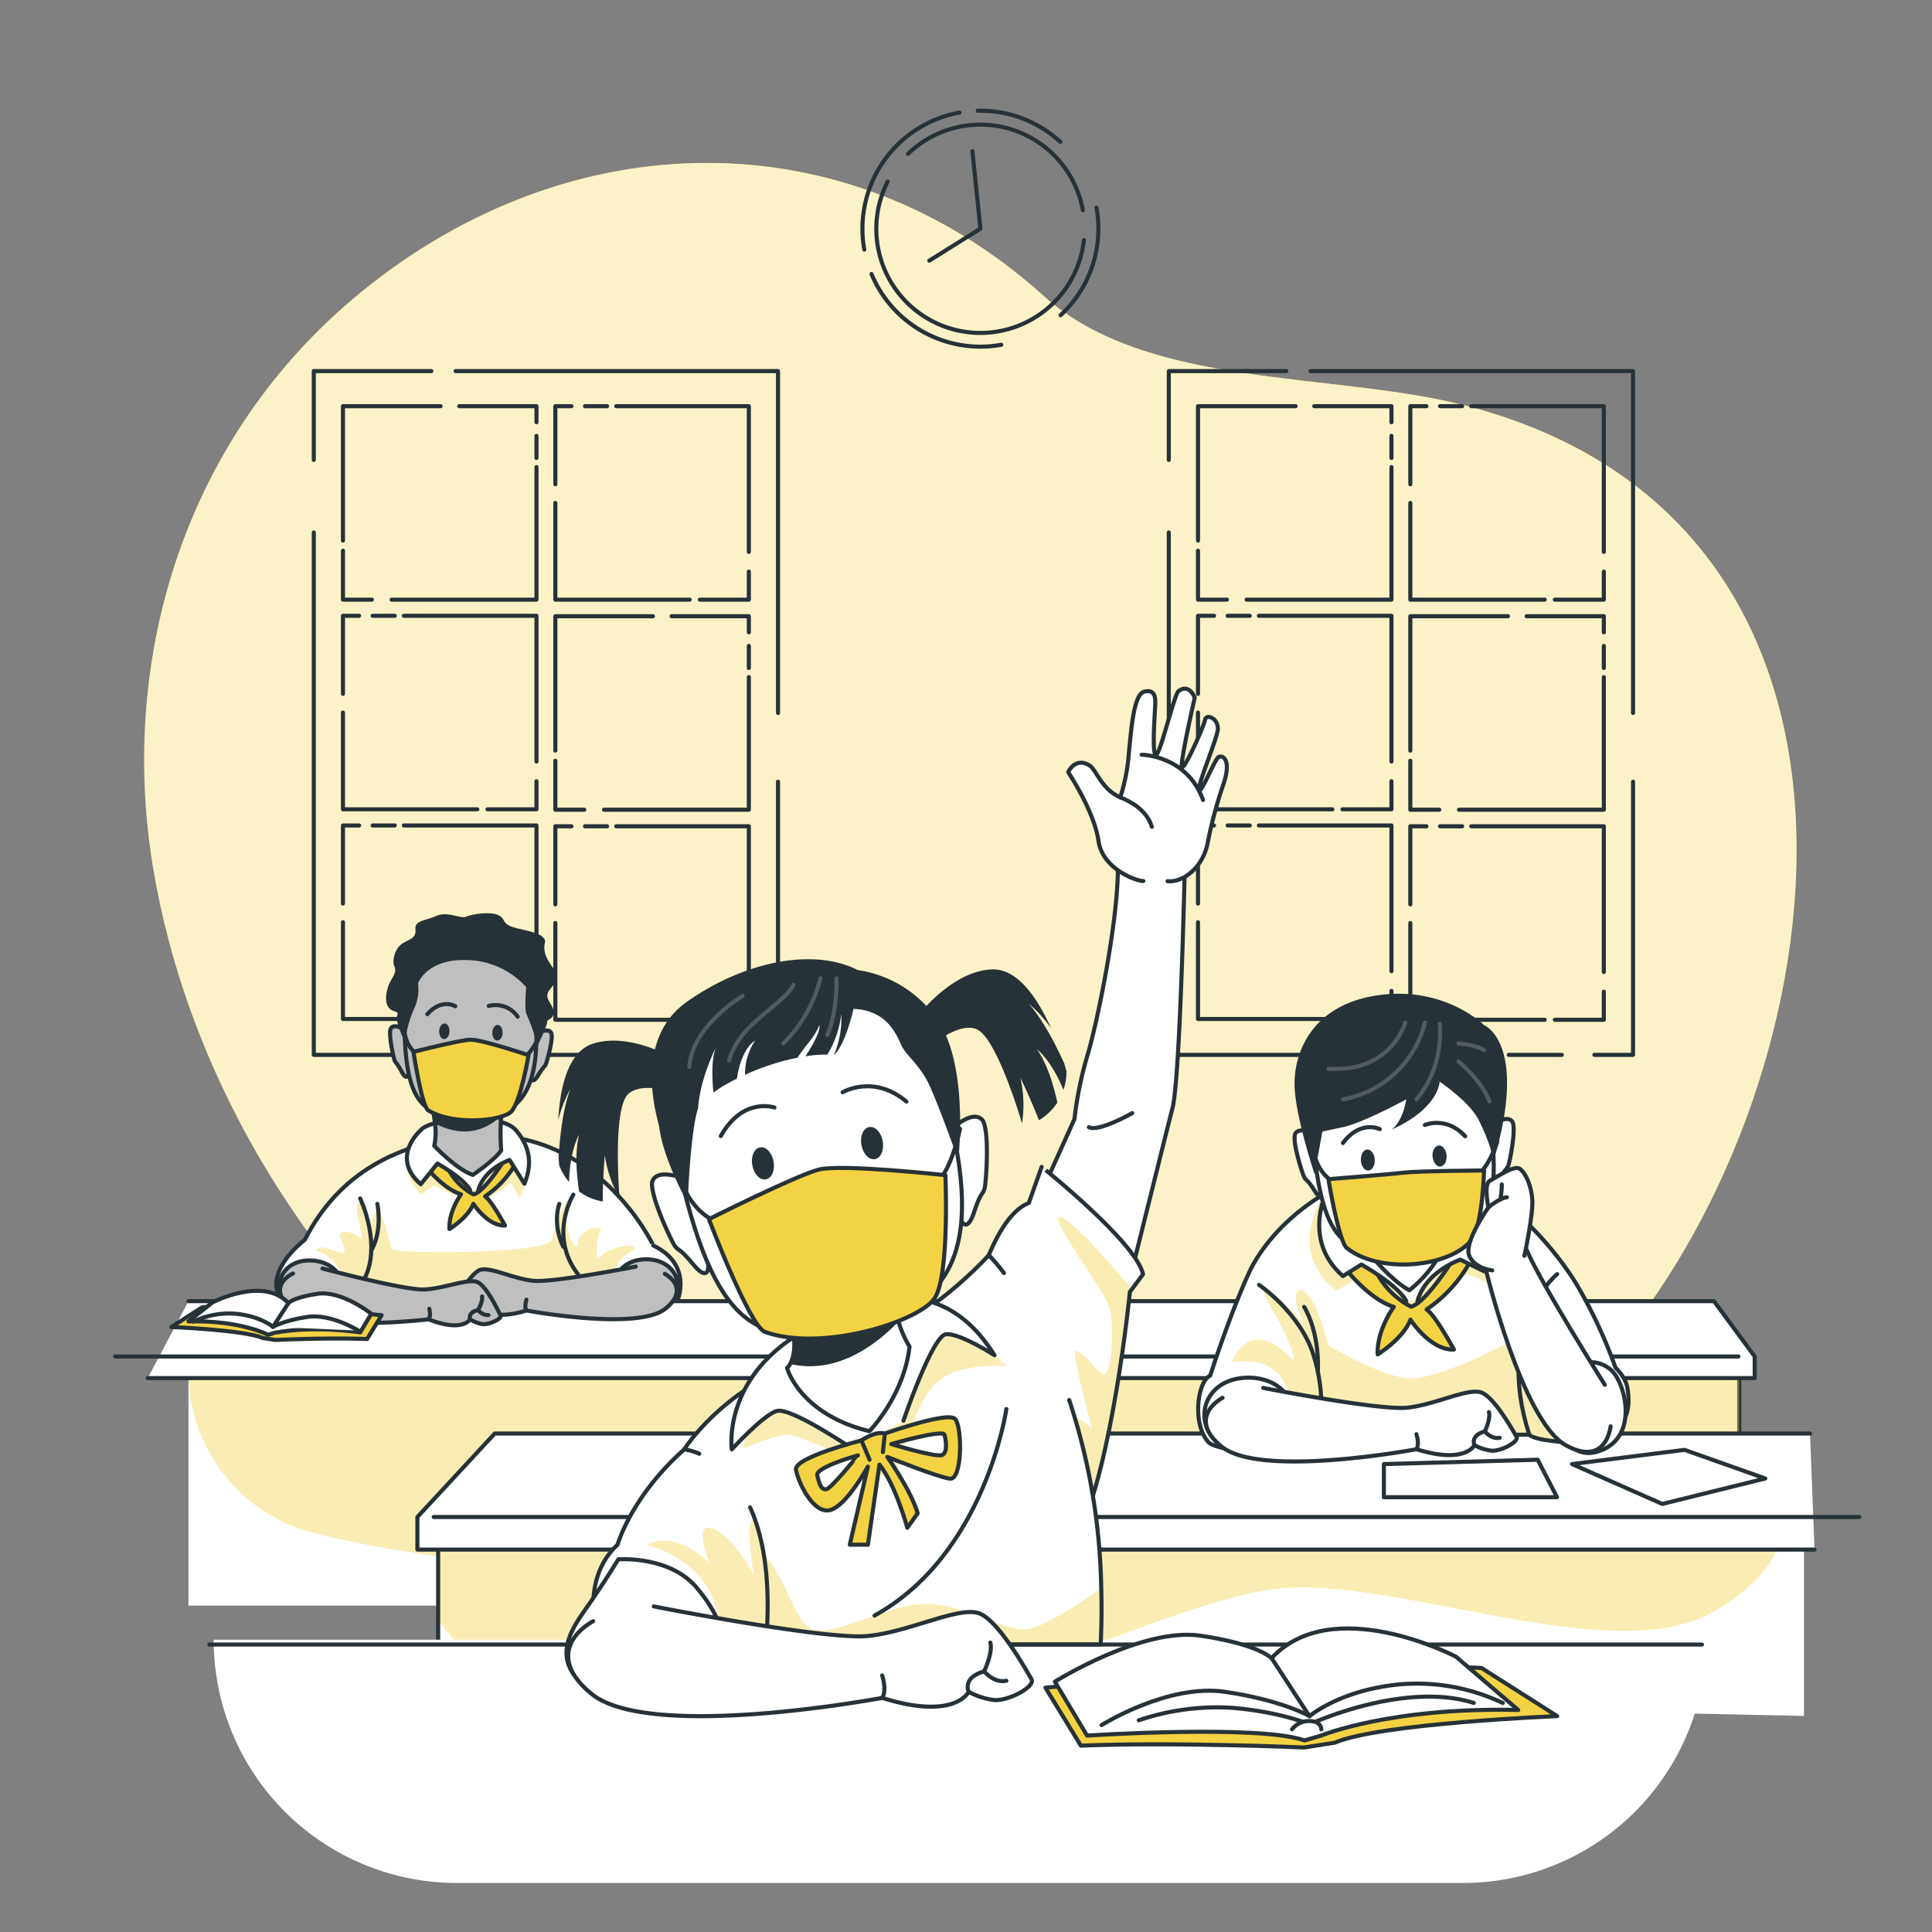 <svg xmlns="http://www.w3.org/2000/svg" xmlns:xlink="http://www.w3.org/1999/xlink" viewBox="0 0 500 500"><rect x="0" y="0" width="500" height="500" fill="#808080" stroke="none"/><defs><clipPath id="freepik--clip-path--inject-120"><path d="M412.26,373.3a10,10,0,0,1-2.73.19,81.27,81.27,0,0,1-9.58-.81c-3.36-.52-4.23-1.37-4.23-1.37l-55.29-.19-6.54,0a6.61,6.61,0,0,1-5.83,4.83c-3.83.53-13.84-1.19-15.22-2.63-4.37-4.59-3-15.77.35-17.3,0,0,4.87-15.21,9.87-26.25,5.34-11.83,20.54-25.51,40.18-27.77s38.6,19.84,45.07,30.88a125.56,125.56,0,0,1,9.78,21.06s2.6,2.47,3.06,5.14C422.13,364.64,421.22,370.39,412.26,373.3Z" style="fill:#fff;stroke:#263238;stroke-linecap:round;stroke-linejoin:round;stroke-width:1.054px"></path></clipPath><clipPath id="freepik--clip-path-2--inject-120"><path d="M295.82,329.77l-2.88,3.87-.53.71s-4.45,45-13.54,63.12c-.44.9-.91,1.74-1.38,2.5-10,16.09-23.76-69-23.76-69s4.59-16.57,12.52-19.63l3.33-9.36S294,321.45,295.82,329.77Z" style="fill:#fff;stroke:#263238;stroke-linecap:round;stroke-linejoin:round;stroke-width:1.054px"></path></clipPath><clipPath id="freepik--clip-path-3--inject-120"><path d="M276.71,362.33A163.38,163.38,0,0,1,285,411q.21,7-.14,14.59H177.18l-.1-50.5s12.23-19.64,39.68-25.5c21.25-4.53,39.14-24.77,39.14-24.77a47.89,47.89,0,0,1,3.93,4.66" style="fill:#fff;stroke:#263238;stroke-linecap:round;stroke-linejoin:round;stroke-width:1.054px"></path></clipPath><clipPath id="freepik--clip-path-4--inject-120"><path d="M194.13,390.11c3.4,7.52,5.53,18.79,4.07,35.66l-17.4,5.17-22.51,4.28s-11.7-23.15,1.53-35.45c0,0,3.54-12.51,17.26-24.66a14.29,14.29,0,0,1,3.89,1.12" style="fill:#fff;stroke:#263238;stroke-linecap:round;stroke-linejoin:round;stroke-width:1.054px"></path></clipPath></defs><g id="freepik--background-simple--inject-120"><path d="M93.43,75.62l.58-.47C147.42,31.9,218.35,30,270,76.5c26.93,24.27,74.75,19.62,109,28.4,118,30.26,97.57,174.21,39.3,243.8-52.59,62.79-166.53,77-243.09,46.08C107.94,367.64,60.58,307,43.72,243.56q-2.53-9.54-4.14-19.25C30.71,170.32,47.74,113,93.43,75.62Z" style="fill:#F3D343"></path><path d="M93.43,75.62l.58-.47C147.42,31.9,218.35,30,270,76.5c26.93,24.27,74.75,19.62,109,28.4,118,30.26,97.57,174.21,39.3,243.8-52.59,62.79-166.53,77-243.09,46.08C107.94,367.64,60.58,307,43.72,243.56q-2.53-9.54-4.14-19.25C30.71,170.32,47.74,113,93.43,75.62Z" style="fill:#fff;opacity:0.7"></path></g><g id="freepik--Windows--inject-120"><polyline points="332.9 96.04 302.48 96.04 302.48 119.03" style="fill:none;stroke:#263238;stroke-linecap:round;stroke-linejoin:round;stroke-width:1.054px"></polyline><polyline points="422.63 184.52 422.63 96.04 339.18 96.04" style="fill:none;stroke:#263238;stroke-linecap:round;stroke-linejoin:round;stroke-width:1.054px"></polyline><polyline points="412.63 273 422.63 273 422.63 202.31" style="fill:none;stroke:#263238;stroke-linecap:round;stroke-linejoin:round;stroke-width:1.054px"></polyline><line x1="390.47" y1="273" x2="404.2" y2="273" style="fill:none;stroke:#263238;stroke-linecap:round;stroke-linejoin:round;stroke-width:1.054px"></line><polyline points="302.48 137.79 302.48 273 384.81 273" style="fill:none;stroke:#263238;stroke-linecap:round;stroke-linejoin:round;stroke-width:1.054px"></polyline><polyline points="402.39 155.19 415.07 155.19 415.07 147.93" style="fill:none;stroke:#263238;stroke-linecap:round;stroke-linejoin:round;stroke-width:1.054px"></polyline><polyline points="364.99 130.16 364.99 155.19 399.77 155.19" style="fill:none;stroke:#263238;stroke-linecap:round;stroke-linejoin:round;stroke-width:1.054px"></polyline><polyline points="369.16 105.12 364.99 105.12 364.99 125.33" style="fill:none;stroke:#263238;stroke-linecap:round;stroke-linejoin:round;stroke-width:1.054px"></polyline><line x1="378.4" y1="105.12" x2="372.67" y2="105.12" style="fill:none;stroke:#263238;stroke-linecap:round;stroke-linejoin:round;stroke-width:1.054px"></line><polyline points="415.07 142.84 415.07 105.12 380.75 105.12" style="fill:none;stroke:#263238;stroke-linecap:round;stroke-linejoin:round;stroke-width:1.054px"></polyline><polyline points="402.39 263.92 415.07 263.92 415.07 256.65" style="fill:none;stroke:#263238;stroke-linecap:round;stroke-linejoin:round;stroke-width:1.054px"></polyline><polyline points="364.99 238.88 364.99 263.92 399.77 263.92" style="fill:none;stroke:#263238;stroke-linecap:round;stroke-linejoin:round;stroke-width:1.054px"></polyline><polyline points="369.16 213.84 364.99 213.84 364.99 234.06" style="fill:none;stroke:#263238;stroke-linecap:round;stroke-linejoin:round;stroke-width:1.054px"></polyline><line x1="378.4" y1="213.84" x2="372.67" y2="213.84" style="fill:none;stroke:#263238;stroke-linecap:round;stroke-linejoin:round;stroke-width:1.054px"></line><polyline points="415.07 251.56 415.07 213.84 380.75 213.84" style="fill:none;stroke:#263238;stroke-linecap:round;stroke-linejoin:round;stroke-width:1.054px"></polyline><polyline points="347.43 209.45 360.11 209.45 360.11 202.18" style="fill:none;stroke:#263238;stroke-linecap:round;stroke-linejoin:round;stroke-width:1.054px"></polyline><polyline points="310.04 184.41 310.04 209.45 344.81 209.45" style="fill:none;stroke:#263238;stroke-linecap:round;stroke-linejoin:round;stroke-width:1.054px"></polyline><polyline points="314.2 159.37 310.04 159.37 310.04 179.58" style="fill:none;stroke:#263238;stroke-linecap:round;stroke-linejoin:round;stroke-width:1.054px"></polyline><line x1="323.44" y1="159.37" x2="317.71" y2="159.37" style="fill:none;stroke:#263238;stroke-linecap:round;stroke-linejoin:round;stroke-width:1.054px"></line><polyline points="360.11 197.09 360.11 159.37 325.8 159.37" style="fill:none;stroke:#263238;stroke-linecap:round;stroke-linejoin:round;stroke-width:1.054px"></polyline><polyline points="347.43 263.71 360.11 263.71 360.11 256.44" style="fill:none;stroke:#263238;stroke-linecap:round;stroke-linejoin:round;stroke-width:1.054px"></polyline><polyline points="310.04 238.67 310.04 263.71 344.81 263.71" style="fill:none;stroke:#263238;stroke-linecap:round;stroke-linejoin:round;stroke-width:1.054px"></polyline><polyline points="314.2 213.63 310.04 213.63 310.04 233.84" style="fill:none;stroke:#263238;stroke-linecap:round;stroke-linejoin:round;stroke-width:1.054px"></polyline><line x1="323.44" y1="213.63" x2="317.71" y2="213.63" style="fill:none;stroke:#263238;stroke-linecap:round;stroke-linejoin:round;stroke-width:1.054px"></line><polyline points="360.11 251.35 360.11 213.63 325.8 213.63" style="fill:none;stroke:#263238;stroke-linecap:round;stroke-linejoin:round;stroke-width:1.054px"></polyline><polyline points="364.99 196.88 364.99 209.56 372.48 209.56" style="fill:none;stroke:#263238;stroke-linecap:round;stroke-linejoin:round;stroke-width:1.054px"></polyline><polyline points="390.26 159.48 364.99 159.48 364.99 194.26" style="fill:none;stroke:#263238;stroke-linecap:round;stroke-linejoin:round;stroke-width:1.054px"></polyline><polyline points="415.07 163.65 415.07 159.48 395.08 159.48" style="fill:none;stroke:#263238;stroke-linecap:round;stroke-linejoin:round;stroke-width:1.054px"></polyline><line x1="415.07" y1="172.88" x2="415.07" y2="167.16" style="fill:none;stroke:#263238;stroke-linecap:round;stroke-linejoin:round;stroke-width:1.054px"></line><polyline points="377.58 209.56 415.07 209.56 415.07 175.24" style="fill:none;stroke:#263238;stroke-linecap:round;stroke-linejoin:round;stroke-width:1.054px"></polyline><polyline points="310.04 142.52 310.04 155.19 317.52 155.19" style="fill:none;stroke:#263238;stroke-linecap:round;stroke-linejoin:round;stroke-width:1.054px"></polyline><polyline points="335.3 105.12 310.04 105.12 310.04 139.9" style="fill:none;stroke:#263238;stroke-linecap:round;stroke-linejoin:round;stroke-width:1.054px"></polyline><polyline points="360.11 109.28 360.11 105.12 340.13 105.12" style="fill:none;stroke:#263238;stroke-linecap:round;stroke-linejoin:round;stroke-width:1.054px"></polyline><line x1="360.11" y1="118.52" x2="360.11" y2="112.8" style="fill:none;stroke:#263238;stroke-linecap:round;stroke-linejoin:round;stroke-width:1.054px"></line><polyline points="322.62 155.19 360.11 155.19 360.11 120.88" style="fill:none;stroke:#263238;stroke-linecap:round;stroke-linejoin:round;stroke-width:1.054px"></polyline><polyline points="111.63 96.04 81.21 96.04 81.21 119.03" style="fill:none;stroke:#263238;stroke-linecap:round;stroke-linejoin:round;stroke-width:1.054px"></polyline><polyline points="201.35 184.52 201.35 96.04 117.91 96.04" style="fill:none;stroke:#263238;stroke-linecap:round;stroke-linejoin:round;stroke-width:1.054px"></polyline><polyline points="191.35 273 201.35 273 201.35 202.31" style="fill:none;stroke:#263238;stroke-linecap:round;stroke-linejoin:round;stroke-width:1.054px"></polyline><line x1="169.2" y1="273" x2="182.92" y2="273" style="fill:none;stroke:#263238;stroke-linecap:round;stroke-linejoin:round;stroke-width:1.054px"></line><polyline points="81.21 137.79 81.21 273 163.54 273" style="fill:none;stroke:#263238;stroke-linecap:round;stroke-linejoin:round;stroke-width:1.054px"></polyline><polyline points="181.12 155.19 193.8 155.19 193.8 147.93" style="fill:none;stroke:#263238;stroke-linecap:round;stroke-linejoin:round;stroke-width:1.054px"></polyline><polyline points="143.72 130.16 143.72 155.19 178.5 155.19" style="fill:none;stroke:#263238;stroke-linecap:round;stroke-linejoin:round;stroke-width:1.054px"></polyline><polyline points="147.89 105.12 143.72 105.12 143.72 125.33" style="fill:none;stroke:#263238;stroke-linecap:round;stroke-linejoin:round;stroke-width:1.054px"></polyline><line x1="157.12" y1="105.12" x2="151.4" y2="105.12" style="fill:none;stroke:#263238;stroke-linecap:round;stroke-linejoin:round;stroke-width:1.054px"></line><polyline points="193.8 142.84 193.8 105.12 159.48 105.12" style="fill:none;stroke:#263238;stroke-linecap:round;stroke-linejoin:round;stroke-width:1.054px"></polyline><polyline points="181.12 263.92 193.8 263.92 193.8 256.65" style="fill:none;stroke:#263238;stroke-linecap:round;stroke-linejoin:round;stroke-width:1.054px"></polyline><polyline points="143.72 238.88 143.72 263.92 178.5 263.92" style="fill:none;stroke:#263238;stroke-linecap:round;stroke-linejoin:round;stroke-width:1.054px"></polyline><polyline points="147.89 213.84 143.72 213.84 143.72 234.06" style="fill:none;stroke:#263238;stroke-linecap:round;stroke-linejoin:round;stroke-width:1.054px"></polyline><line x1="157.12" y1="213.84" x2="151.4" y2="213.84" style="fill:none;stroke:#263238;stroke-linecap:round;stroke-linejoin:round;stroke-width:1.054px"></line><polyline points="193.8 251.56 193.8 213.84 159.48 213.84" style="fill:none;stroke:#263238;stroke-linecap:round;stroke-linejoin:round;stroke-width:1.054px"></polyline><polyline points="126.16 209.45 138.84 209.45 138.84 202.18" style="fill:none;stroke:#263238;stroke-linecap:round;stroke-linejoin:round;stroke-width:1.054px"></polyline><polyline points="88.76 184.41 88.76 209.45 123.54 209.45" style="fill:none;stroke:#263238;stroke-linecap:round;stroke-linejoin:round;stroke-width:1.054px"></polyline><polyline points="92.93 159.37 88.76 159.37 88.76 179.58" style="fill:none;stroke:#263238;stroke-linecap:round;stroke-linejoin:round;stroke-width:1.054px"></polyline><line x1="102.16" y1="159.37" x2="96.44" y2="159.37" style="fill:none;stroke:#263238;stroke-linecap:round;stroke-linejoin:round;stroke-width:1.054px"></line><polyline points="138.84 197.09 138.84 159.37 104.52 159.37" style="fill:none;stroke:#263238;stroke-linecap:round;stroke-linejoin:round;stroke-width:1.054px"></polyline><polyline points="126.16 263.71 138.84 263.71 138.84 256.44" style="fill:none;stroke:#263238;stroke-linecap:round;stroke-linejoin:round;stroke-width:1.054px"></polyline><polyline points="88.76 238.67 88.76 263.71 123.54 263.71" style="fill:none;stroke:#263238;stroke-linecap:round;stroke-linejoin:round;stroke-width:1.054px"></polyline><polyline points="92.93 213.63 88.76 213.63 88.76 233.84" style="fill:none;stroke:#263238;stroke-linecap:round;stroke-linejoin:round;stroke-width:1.054px"></polyline><line x1="102.16" y1="213.63" x2="96.44" y2="213.63" style="fill:none;stroke:#263238;stroke-linecap:round;stroke-linejoin:round;stroke-width:1.054px"></line><polyline points="138.84 251.35 138.84 213.63 104.52 213.63" style="fill:none;stroke:#263238;stroke-linecap:round;stroke-linejoin:round;stroke-width:1.054px"></polyline><polyline points="143.72 196.88 143.72 209.56 151.21 209.56" style="fill:none;stroke:#263238;stroke-linecap:round;stroke-linejoin:round;stroke-width:1.054px"></polyline><polyline points="168.98 159.48 143.72 159.48 143.72 194.26" style="fill:none;stroke:#263238;stroke-linecap:round;stroke-linejoin:round;stroke-width:1.054px"></polyline><polyline points="193.8 163.65 193.8 159.48 173.81 159.48" style="fill:none;stroke:#263238;stroke-linecap:round;stroke-linejoin:round;stroke-width:1.054px"></polyline><line x1="193.8" y1="172.88" x2="193.8" y2="167.16" style="fill:none;stroke:#263238;stroke-linecap:round;stroke-linejoin:round;stroke-width:1.054px"></line><polyline points="156.3 209.56 193.8 209.56 193.8 175.24" style="fill:none;stroke:#263238;stroke-linecap:round;stroke-linejoin:round;stroke-width:1.054px"></polyline><polyline points="88.76 142.52 88.76 155.19 96.25 155.19" style="fill:none;stroke:#263238;stroke-linecap:round;stroke-linejoin:round;stroke-width:1.054px"></polyline><polyline points="114.02 105.12 88.76 105.12 88.76 139.9" style="fill:none;stroke:#263238;stroke-linecap:round;stroke-linejoin:round;stroke-width:1.054px"></polyline><polyline points="138.84 109.28 138.84 105.12 118.85 105.12" style="fill:none;stroke:#263238;stroke-linecap:round;stroke-linejoin:round;stroke-width:1.054px"></polyline><line x1="138.84" y1="118.52" x2="138.84" y2="112.8" style="fill:none;stroke:#263238;stroke-linecap:round;stroke-linejoin:round;stroke-width:1.054px"></line><polyline points="101.34 155.19 138.84 155.19 138.84 120.88" style="fill:none;stroke:#263238;stroke-linecap:round;stroke-linejoin:round;stroke-width:1.054px"></polyline><path d="M283.77,53.77a30.48,30.48,0,0,1-9.28,27.8" style="fill:none;stroke:#263238;stroke-linecap:round;stroke-linejoin:round;stroke-width:1.054px"></path><path d="M253.05,28.66a30.51,30.51,0,0,1,21.36,8.06" style="fill:none;stroke:#263238;stroke-linecap:round;stroke-linejoin:round;stroke-width:1.054px"></path><path d="M223.68,64.6a30.54,30.54,0,0,1,24.64-35.46" style="fill:none;stroke:#263238;stroke-linecap:round;stroke-linejoin:round;stroke-width:1.054px"></path><path d="M259.14,89.23a30.54,30.54,0,0,1-33.6-18.32" style="fill:none;stroke:#263238;stroke-linecap:round;stroke-linejoin:round;stroke-width:1.054px"></path><path d="M235,39.82a26.95,26.95,0,0,1,45.24,14.59" style="fill:none;stroke:#263238;stroke-linecap:round;stroke-linejoin:round;stroke-width:1.054px"></path><path d="M280.51,62.14A26.94,26.94,0,1,1,229.72,47" style="fill:none;stroke:#263238;stroke-linecap:round;stroke-linejoin:round;stroke-width:1.054px"></path><polyline points="251.66 39.11 253.73 59.18 240.5 67.46" style="fill:none;stroke:#263238;stroke-linecap:round;stroke-linejoin:round;stroke-width:1.054px"></polyline></g><g id="freepik--character-1--inject-120"><rect x="48.77" y="355.01" width="401.34" height="60.52" style="fill:#fff"></rect><line x1="450.11" y1="355.01" x2="450.11" y2="399.77" style="fill:#fff;stroke:#263238;stroke-linecap:round;stroke-linejoin:round;stroke-width:1.054px"></line><path d="M450.11,370.89V355H48.77a43.06,43.06,0,0,0,32.77,41.83c20.25,5,49.25,9.51,85.25,8.32,50-1.65,132.1-41.54,192.3-30.84C420.72,385.27,450.11,370.89,450.11,370.89Z" style="fill:#F3D343;opacity:0.4"></path><polyline points="48.77 336.74 443.58 336.74 454.11 351.06 454.11 356.65 38.24 356.65" style="fill:#fff;stroke:#263238;stroke-linecap:round;stroke-linejoin:round;stroke-width:1.054px"></polyline><line x1="29.81" y1="351.06" x2="449.9" y2="351.06" style="fill:#fff;stroke:#263238;stroke-linecap:round;stroke-linejoin:round;stroke-width:1.054px"></line><path d="M121.07,294.06c-17.74,1.77-33.27,9.24-42.17,26.79,0,0-11.67,8.65-5.69,16.21l102.19-.71s3.87-9.11-6.32-14C169.08,322.38,154.35,290.74,121.07,294.06Z" style="fill:#fff;stroke:#263238;stroke-linecap:round;stroke-linejoin:round;stroke-width:1.054px"></path><path d="M108.89,296.34s-8.38,3.53,0,12.84l3.52-2.46s7.15,4.11,10.77,4.17,9.1-4.93,9.1-4.93l2.12,4.19s4.84-8.75,0-12.92S108.89,296.34,108.89,296.34Z" style="fill:#F3D343;opacity:0.4"></path><path d="M81.71,323.63a9.11,9.11,0,0,1,6.74,8.06c.62,6.66,69.82,2.91,69.82,2.91s-.7-8.33,5.69-11c0,0,1.25-1.81-3.05-1a11,11,0,0,0-6.26,3.26s-.69-4.92.7-7.15-5.84-.55-5.84,2.92-3.69-3-2.75-8.79-3.25,4.34-3.93,8-39.87,3.77-41.12,2.48-2-8.53-3.7-9.78-1.92,4.43-1.92,4.43-.68-6-2.88-6.68.31,6,.44,9.55c0,0-2.22-2.3-4.58-2s-.14,2.36.14,4.73S82.94,321,81.71,323.63Z" style="fill:#F3D343;opacity:0.4"></path><path d="M119.32,309.08s-3.24,4.37-3,9c0,0,4.86-3,6.18-6.54,0,0,3.75,5.81,8.2,5.64,0,0-3.54-6.54-5.16-7.56a26,26,0,0,0,8.9-10.33s-2.94.29-2.87-.71c0,0-5.93,9.82-9,10.53a15.24,15.24,0,0,1-7.19-8l-6.48-.84S113.85,307.36,119.32,309.08Z" style="fill:#F3D343;stroke:#263238;stroke-linecap:round;stroke-linejoin:round;stroke-width:1.054px"></path><path d="M121.67,308c-1.7-3.14-8.47-6.87-8.47-6.87l-4.31,5.36c-8.07-7.08,0-14,0-14,2.21-3,20.48-4.85,24.63,0s4,9.41,2.2,13.87l-3.85-6.16s-6.47,2.12-8.09,7.79" style="fill:#fff;stroke:#263238;stroke-linecap:round;stroke-linejoin:round;stroke-width:1.054px"></path><path d="M129.71,288.74a61.71,61.71,0,0,0,0,9c-1.89,2.66-7.33,6.33-7.33,6.33-4.29-1.44-10-7.55-10-7.55a16,16,0,0,0,.2-5.71,57.65,57.65,0,0,0-1.37-7.47c-.06-.24-.09-.38-.09-.38H131a10.44,10.44,0,0,0-.81,2.39A26.55,26.55,0,0,0,129.71,288.74Z" style="fill:#bfbfbf;stroke:#263238;stroke-linecap:round;stroke-linejoin:round;stroke-width:1.054px"></path><path d="M130.18,285.34a26.55,26.55,0,0,0-.47,3.4c-3,2.93-8.64,6.33-17.09,2.06a57.65,57.65,0,0,0-1.37-7.47C117.12,283.25,126.23,284.67,130.18,285.34Z" style="fill:#263238"></path><path d="M139.62,267.18s2.27-1.14,3,.08-1.12,7.76-1.49,8.45a17.26,17.26,0,0,0-1.85,2.54c-1.32,2.26-1.89,1.24-1.86-.05" style="fill:#bfbfbf;stroke:#263238;stroke-linecap:round;stroke-linejoin:round;stroke-width:1.054px"></path><path d="M104.19,266.18s-2.2-1.25-3-.08.68,7.8,1,8.51a17.31,17.31,0,0,1,1.71,2.65c1.2,2.33,1.82,1.34,1.86.05" style="fill:#bfbfbf;stroke:#263238;stroke-linecap:round;stroke-linejoin:round;stroke-width:1.054px"></path><path d="M122.64,245.68c13.8.38,16.33,12,16.19,23.33-.23,18.2-8.56,20.17-17.76,19.91-9.42-.27-15.82-.75-16.35-21.49C104.43,256.36,109.09,245.3,122.64,245.68Z" style="fill:#bfbfbf;stroke:#263238;stroke-linecap:round;stroke-linejoin:round;stroke-width:1.054px"></path><path d="M117.83,260.41s-3.53-2.16-7.24,2.06" style="fill:none;stroke:#263238;stroke-linecap:round;stroke-linejoin:round;stroke-width:1.054px"></path><path d="M126.49,260.34a6.92,6.92,0,0,1,7.48,2.79" style="fill:none;stroke:#263238;stroke-linecap:round;stroke-linejoin:round;stroke-width:1.054px"></path><path d="M116.32,266.91c0,1.12-.65,2-1.39,2s-1.3-.94-1.27-2.05.65-2,1.39-2S116.35,265.8,116.32,266.91Z" style="fill:#263238"></path><path d="M130.07,267.3c0,1.11-.65,2-1.39,2s-1.3-.94-1.27-2.06.65-2,1.39-2S130.1,266.18,130.07,267.3Z" style="fill:#263238"></path><path d="M135.56,273.69s1.86-.78,4.21-5.89" style="fill:none;stroke:#263238;stroke-linecap:round;stroke-linejoin:round;stroke-width:1.054px"></path><path d="M108.16,272.92s-2.65-1.23-3.44-5.49" style="fill:none;stroke:#263238;stroke-linecap:round;stroke-linejoin:round;stroke-width:1.054px"></path><path d="M107,272.22s11.74-3,14.63-3.14,15.16,4,15.16,4-2.06,12.13-4.47,14.59-15,3.68-21.49-.3C109.12,286.28,107,272.22,107,272.22Z" style="fill:#F3D343;stroke:#263238;stroke-linecap:round;stroke-linejoin:round;stroke-width:1.054px"></path><path d="M104.8,269.76a31,31,0,0,1,2.27-8.48,11.87,11.87,0,0,0,1.11-6.82s2.28-6.31,12.54-6a21.14,21.14,0,0,1,15.45,7s-.44,5.52,0,6.76,2.87,6.14,2.57,9.27c0,0,3.11-6.5,2.85-7.06s1.8-.56,1.68-2.61-2.69-3.4-1.1-5.55,2.79-3.14,1.3-5.28-3.1-4.23-2.45-7-6.71-3.28-8.94-4.3-1.24-2-3.25-2.91-6.77-.2-8.22.46-4.6-1.54-7.76-.18-5.58,1.15-5.33,3.54-1.91,2.51-3.62,3.76-2.5,4.28-1.83,5.72-.4,2.64-1.22,4.29-1.44,4.71-.33,6.28,2.85.72,2.27,2.22S104.8,269.76,104.8,269.76Z" style="fill:#263238"></path><path d="M93.21,310.15s6,12.5.7,21.54" style="fill:none;stroke:#263238;stroke-linecap:round;stroke-linejoin:round;stroke-width:1.054px"></path><path d="M97.66,311.57s1.44,6.78-1.57,12.06" style="fill:none;stroke:#263238;stroke-linecap:round;stroke-linejoin:round;stroke-width:1.054px"></path><path d="M148.38,309.18S141.29,320.6,150.6,331" style="fill:none;stroke:#263238;stroke-linecap:round;stroke-linejoin:round;stroke-width:1.054px"></path><path d="M144.76,311.57s-1.93,4.84,1,11.08" style="fill:none;stroke:#263238;stroke-linecap:round;stroke-linejoin:round;stroke-width:1.054px"></path><path d="M174.63,335.85c2.1-4-.2-9-5.76-9.83s-11.11,2.54-9.32,8.93S172,340.91,174.63,335.85Z" style="fill:#bfbfbf;stroke:#263238;stroke-linecap:round;stroke-linejoin:round;stroke-width:1.054px"></path><path d="M164.53,327.8s-21.19,4.17-26.46,3.67-11.57-3.86-14-2.75-5.78,7.2-6.33,8.08,2.74,2.69,4.57,2.6a9,9,0,0,0,3.21-1s1.66,3.59,10.71.75c0,0,28.71,5.39,36-.48,4.53-3.67,3.22-7-.17-9" style="fill:#bfbfbf;stroke:#263238;stroke-linecap:round;stroke-linejoin:round;stroke-width:1.054px"></path><path d="M125.53,338.38s.86-1.75-1.92-2.53c0,0-1.11-2.32-.77-3.57" style="fill:none;stroke:#263238;stroke-linecap:round;stroke-linejoin:round;stroke-width:1.054px"></path><path d="M123.61,335.85a3.17,3.17,0,0,1-2.75,1.16" style="fill:none;stroke:#263238;stroke-linecap:round;stroke-linejoin:round;stroke-width:1.054px"></path><path d="M136.24,339.13s-.61-.75,0-2.78" style="fill:none;stroke:#263238;stroke-linecap:round;stroke-linejoin:round;stroke-width:1.054px"></path><path d="M72.84,335.65c-1.83-4.11.8-9,6.4-9.42s10.91,3.27,8.7,9.52S75.16,340.88,72.84,335.65Z" style="fill:#bfbfbf;stroke:#263238;stroke-linecap:round;stroke-linejoin:round;stroke-width:1.054px"></path><path d="M83.46,328.29s20.86,5.57,26.15,5.42,11.8-3.08,14.14-1.81,5.29,7.57,5.78,8.48-2.92,2.51-4.74,2.3a9.26,9.26,0,0,1-3.13-1.24s-1.9,3.47-10.73,0c0,0-29,3.48-35.86-2.86-4.28-4-2.75-7.24.76-9" style="fill:#bfbfbf;stroke:#263238;stroke-linecap:round;stroke-linejoin:round;stroke-width:1.054px"></path><path d="M121.66,341.44s-.74-1.81,2.09-2.4c0,0,1.26-2.23,1-3.51" style="fill:none;stroke:#263238;stroke-linecap:round;stroke-linejoin:round;stroke-width:1.054px"></path><path d="M123.75,339a3.14,3.14,0,0,0,2.66,1.34" style="fill:none;stroke:#263238;stroke-linecap:round;stroke-linejoin:round;stroke-width:1.054px"></path><path d="M110.93,341.47s.66-.7.18-2.77" style="fill:none;stroke:#263238;stroke-linecap:round;stroke-linejoin:round;stroke-width:1.054px"></path><path d="M95,346.54l3.77-6.17s-13.67-1.15-16.26-2.18-7.9,1.26-7.9,1.26a10.5,10.5,0,0,0-7.5-2.14c-6.75.88-13.87.89-14.76,1l-8,5.12s18.89.78,23.64,2.84l3.28.51S85,346.13,95,346.54Z" style="fill:#F3D343;stroke:#263238;stroke-linecap:round;stroke-linejoin:round;stroke-width:1.054px"></path><path d="M96.09,340l-2.88,4.83s-11.52-1.86-22.07.08l-1.77.54s-7-3.8-20.6-3.48L55,337.06s13.12-6.86,19.63.17c0,0,1.3-1.47,7.55-2.4S96.09,340,96.09,340Z" style="fill:#fff;stroke:#263238;stroke-linecap:round;stroke-linejoin:round;stroke-width:1.054px"></path><path d="M74.65,337.23l-4,6.17s-3.17-2.74-9.43-3.38a21.28,21.28,0,0,0-11.14,2" style="fill:none;stroke:#263238;stroke-linecap:round;stroke-linejoin:round;stroke-width:1.054px"></path><path d="M70.62,343.4s2.92-1.71,9-2.59,13.13,3.54,13.13,3.54" style="fill:#fff;stroke:#263238;stroke-linecap:round;stroke-linejoin:round;stroke-width:1.054px"></path></g><g id="freepik--character-3--inject-120"><path d="M466.87,399.09v45l-224.31-4.82h0L136.67,437l-23.28-.5V399.09Z" style="fill:#fff"></path><path d="M460.93,399.09c-2.38,5.93-7.61,12.81-18.65,18.61-25.43,13.34-77.12-8.18-108.39-6.8-20.49.9-54.38,17.88-91.33,28.41h0c-19.4,5.53-39.65,9.28-59.26,8-18.25-1.2-34.17-4.74-46.62-10.26-10.38-4.6-18.36-10.59-23.28-17.75V399.09Z" style="fill:#F3D343;opacity:0.4"></path><line x1="113.39" y1="399.09" x2="113.39" y2="444.14" style="fill:#fff;stroke:#263238;stroke-linecap:round;stroke-linejoin:round;stroke-width:1.054px"></line><polyline points="468.43 370.99 128.04 370.99 108.02 392.6 108.02 401.03 469.6 401.03" style="fill:#fff;stroke:#263238;stroke-linecap:round;stroke-linejoin:round;stroke-width:1.054px"></polyline><line x1="112.24" y1="392.6" x2="481.19" y2="392.6" style="fill:#fff;stroke:#263238;stroke-linecap:round;stroke-linejoin:round;stroke-width:1.054px"></line><polygon points="358.15 378.9 358.15 387.48 402.95 387.48 397.95 377.78 358.15 378.9" style="fill:#fff;stroke:#263238;stroke-linecap:round;stroke-linejoin:round;stroke-width:1.054px"></polygon><polygon points="406.84 378.9 435.94 375.22 456.86 382.63 430.19 389.22 406.84 378.9" style="fill:#fff;stroke:#263238;stroke-linecap:round;stroke-linejoin:round;stroke-width:1.054px"></polygon><path d="M412.26,373.3a10,10,0,0,1-2.73.19,81.27,81.27,0,0,1-9.58-.81c-3.36-.52-4.23-1.37-4.23-1.37l-55.29-.19-6.54,0a6.61,6.61,0,0,1-5.83,4.83c-3.83.53-13.84-1.19-15.22-2.63-4.37-4.59-3-15.77.35-17.3,0,0,4.87-15.21,9.87-26.25,5.34-11.83,20.54-25.51,40.18-27.77s38.6,19.84,45.07,30.88a125.56,125.56,0,0,1,9.78,21.06s2.6,2.47,3.06,5.14C422.13,364.64,421.22,370.39,412.26,373.3Z" style="fill:#fff"></path><g style="clip-path:url(#freepik--clip-path--inject-120)"><path d="M411.15,372.16a6.78,6.78,0,0,1-1.62,1.33,81.27,81.27,0,0,1-9.58-.81c-3.36-.52-4.23-1.37-4.23-1.37l-55.29-.19c-3.63-2.44-6.1-5.2-6.54-8.14-1.45-10.11-8.54-11.36-15-10.46,0,0,2.09-6.11,6.94-5.82s9.2,5.82,9.2,5.82c-.74-7.44-10.3-19.23-7.38-18.62s9.52,8.37,9.85,8.75c-.18-.39-4.35-9.14-.74-8.74s7,14.27,7,14.27,12.2,7.4,20.14,8.47,27.81-9.95,27.81-9.95l.82,7.36s10.74-6.81,15.75-3.54S414.13,368.51,411.15,372.16Z" style="fill:#F3D343;opacity:0.4"></path><path d="M364.23,340.48c-2.63-4.31-13.06-9.43-13.06-9.43l-5.36,3c-12.45-9.72-4.21-22.91-4.21-22.91,3.39-4.18,36-6.66,42.42,0s5.67,15.55,2.84,21.66l-6.9-3.05s-10,2.91-12.49,10.7" style="fill:#F3D343;opacity:0.4"></path></g><path d="M412.26,373.3a10,10,0,0,1-2.73.19,81.27,81.27,0,0,1-9.58-.81c-3.36-.52-4.23-1.37-4.23-1.37l-55.29-.19-6.54,0a6.61,6.61,0,0,1-5.83,4.83c-3.83.53-13.84-1.19-15.22-2.63-4.37-4.59-3-15.77.35-17.3,0,0,4.87-15.21,9.87-26.25,5.34-11.83,20.54-25.51,40.18-27.77s38.6,19.84,45.07,30.88a125.56,125.56,0,0,1,9.78,21.06s2.6,2.47,3.06,5.14C422.13,364.64,421.22,370.39,412.26,373.3Z" style="fill:none;stroke:#263238;stroke-linecap:round;stroke-linejoin:round;stroke-width:1.054px"></path><path d="M360.71,338.22s-4.44,6-4.17,12.3c0,0,6.67-4.11,8.48-9,0,0,5.14,8,11.25,7.74,0,0-4.86-9-7.08-10.37a35.67,35.67,0,0,0,12.21-14.18s-4,.41-3.93-1c0,0-8.14,13.47-12.31,14.45a20.86,20.86,0,0,1-9.87-11l-8.89-1.15S353.21,335.85,360.71,338.22Z" style="fill:#F3D343;stroke:#263238;stroke-linecap:round;stroke-linejoin:round;stroke-width:1.054px"></path><path d="M363.94,336.69c-2.34-4.31-11.62-9.43-11.62-9.43l-4.77,3c-11.08-9.73-3.76-22.92-3.76-22.92,3-4.18,32.07-6.66,37.76,0s5.06,15.55,2.53,21.67L377.94,326s-8.89,2.92-11.11,10.7" style="fill:#fff;stroke:#263238;stroke-linecap:round;stroke-linejoin:round;stroke-width:1.054px"></path><path d="M325.84,332.52s10.61,7.22,14.06,18.06,1.52,19,1.52,19" style="fill:none;stroke:#263238;stroke-linecap:round;stroke-linejoin:round;stroke-width:1.054px"></path><path d="M337.51,338.22s4,6.08,3.55,16.79" style="fill:none;stroke:#263238;stroke-linecap:round;stroke-linejoin:round;stroke-width:1.054px"></path><path d="M403,329.74s-16.37,13.22-7.22,41.57" style="fill:none;stroke:#263238;stroke-linecap:round;stroke-linejoin:round;stroke-width:1.054px"></path><path d="M395.73,335.58s-3.92,13.86-1.82,19.43" style="fill:none;stroke:#263238;stroke-linecap:round;stroke-linejoin:round;stroke-width:1.054px"></path><path d="M351.68,321s6.95,9.58,13.06,12.92A31.82,31.82,0,0,0,374,322c3.43-7.69-21.64-1-21.64-1" style="fill:#fff;stroke:#263238;stroke-linecap:round;stroke-linejoin:round;stroke-width:1.054px"></path><path d="M387.25,290.46s2.93-1.79,4.1-.23-.63,10.59-1.05,11.56-.68.44-2.21,3.64-2.42,1.89-2.51.14" style="fill:#fff;stroke:#263238;stroke-linecap:round;stroke-linejoin:round;stroke-width:1.054px"></path><path d="M339.34,293.13s-3.11-1.45-4.1.23,1.81,10.45,2.33,11.37.73.36,2.61,3.37,2.61,1.62,2.51-.14" style="fill:#fff;stroke:#263238;stroke-linecap:round;stroke-linejoin:round;stroke-width:1.054px"></path><path d="M361.9,267.59c18.68-1,23.41,14.37,24.5,29.65,1.74,24.58-9.27,25-21.72,25.7-12.73.71-21.42,3.94-24.49-24C338.55,284.06,343.58,268.61,361.9,267.59Z" style="fill:#fff;stroke:#263238;stroke-linecap:round;stroke-linejoin:round;stroke-width:1.054px"></path><path d="M357.09,292.22s-5-2.51-9.54,3.6" style="fill:none;stroke:#263238;stroke-linecap:round;stroke-linejoin:round;stroke-width:1.054px"></path><path d="M368.76,291.14s5.55-2.4,10.41,2.92" style="fill:none;stroke:#263238;stroke-linecap:round;stroke-linejoin:round;stroke-width:1.054px"></path><path d="M355.78,300.11c.09,1.51-.65,2.78-1.64,2.83s-1.87-1.12-1.95-2.62.65-2.78,1.64-2.83S355.7,298.61,355.78,300.11Z" style="fill:#263238"></path><path d="M374.38,299.08c.09,1.5-.65,2.77-1.64,2.83s-1.87-1.13-2-2.63.66-2.77,1.65-2.83S374.3,297.57,374.38,299.08Z" style="fill:#263238"></path><path d="M382.51,303.91s2.43-1.26,5-8.42" style="fill:none;stroke:#263238;stroke-linecap:round;stroke-linejoin:round;stroke-width:1.054px"></path><path d="M345.46,306s-3.72-1.36-5.27-7" style="fill:none;stroke:#263238;stroke-linecap:round;stroke-linejoin:round;stroke-width:1.054px"></path><path d="M343.79,305.17s15.51-1.22,19.39-1.68,20.9-.57,20.9-.57-.38,14.46-3.32,18.08c-5.74,7.05-23.75,8.72-32.19,2C346.45,321.34,343.79,305.17,343.79,305.17Z" style="fill:#F3D343;stroke:#263238;stroke-linecap:round;stroke-linejoin:round;stroke-width:1.054px"></path><path d="M372.58,279.93s-.13,6.88-12.42,12.4c0,0,2.76-1.77,3.78-7.82,0,0-11.08,6.06-16.39,7.2l-5.32,1.14-2,11.06s-4.64-13.77-5.16-22.11,3.66-21.46,21.17-24.17,27.88,7.71,27.88,7.71,11.41,4.52,2.5,34.87a52.62,52.62,0,0,0-4.07-10.62C380,284.93,372.58,279.93,372.58,279.93Z" style="fill:#263238"></path><path d="M312.76,370.46c-2.94-5.58.29-12.65,8.07-13.76s15.57,3.55,13.07,12.5S316.5,377.56,312.76,370.46Z" style="fill:#fff;stroke:#263238;stroke-linecap:round;stroke-linejoin:round;stroke-width:1.054px"></path><path d="M326.93,359.19S356.62,365,364,364.32s16.21-5.4,19.61-3.85,8.11,10.1,8.87,11.33-3.84,3.77-6.41,3.64a12.68,12.68,0,0,1-4.49-1.43s-2.33,5-15,1.05c0,0-40.24,7.56-50.41-.67-6.36-5.15-4.51-9.87.23-12.64" style="fill:#fff;stroke:#263238;stroke-linecap:round;stroke-linejoin:round;stroke-width:1.054px"></path><path d="M381.58,374s-1.2-2.46,2.69-3.55c0,0,1.56-3.24,1.07-5" style="fill:none;stroke:#263238;stroke-linecap:round;stroke-linejoin:round;stroke-width:1.054px"></path><path d="M384.27,370.46s1.71,2.1,3.85,1.63" style="fill:none;stroke:#263238;stroke-linecap:round;stroke-linejoin:round;stroke-width:1.054px"></path><path d="M366.57,375.06s.86-1.05,0-3.89" style="fill:none;stroke:#263238;stroke-linecap:round;stroke-linejoin:round;stroke-width:1.054px"></path><path d="M409.48,352.81a8,8,0,0,1,7.35,1.66c3.8,3,7.78,18.13-3.67,21.28S395.87,354.47,409.48,352.81Z" style="fill:#fff;stroke:#263238;stroke-linecap:round;stroke-linejoin:round;stroke-width:1.054px"></path><path d="M415.33,358.39s-16.95-26.83-20.52-35.55l-10.54,4.61c.25,1.26,9.68,40.24,20.9,46.55,7.12,4,10.83.56,11.66-4.87" style="fill:#fff;stroke:#263238;stroke-linecap:round;stroke-linejoin:round;stroke-width:1.054px"></path><path d="M386.2,328.77s-4.65-.42-6-3.89,5-12.41,5-12.41-1.3-6.06.38-6.9,6.24-4.11,7.71-3.1,3,4.2,3.27,8S394.51,325,394.51,325" style="fill:#fff;stroke:#263238;stroke-linecap:round;stroke-linejoin:round;stroke-width:1.054px"></path><path d="M385.2,312.47s2.93-2.48,4.78-2.61" style="fill:#fff;stroke:#263238;stroke-linecap:round;stroke-linejoin:round;stroke-width:1.054px"></path><path d="M388.28,310.41a20,20,0,0,0,.38-3.87" style="fill:#fff;stroke:#263238;stroke-linecap:round;stroke-linejoin:round;stroke-width:1.054px"></path><g style="opacity:0.2"><path d="M372.58,264.92s1.45,10.84-6,19.59" style="fill:none;stroke:#fff;stroke-linecap:round;stroke-linejoin:round;stroke-width:1.054px"></path><path d="M368.76,264.64a26.7,26.7,0,0,1-21.21,19.87" style="fill:none;stroke:#fff;stroke-linecap:round;stroke-linejoin:round;stroke-width:1.054px"></path><path d="M363.68,264.64s-3.53,13-19.89,11.95" style="fill:none;stroke:#fff;stroke-linecap:round;stroke-linejoin:round;stroke-width:1.054px"></path><path d="M377.46,274.72s6.16,5,8,10.37" style="fill:none;stroke:#fff;stroke-linecap:round;stroke-linejoin:round;stroke-width:1.054px"></path><path d="M377.46,270.06s4.49.28,6.62,1.74" style="fill:none;stroke:#fff;stroke-linecap:round;stroke-linejoin:round;stroke-width:1.054px"></path></g></g><g id="freepik--character-2--inject-120"><path d="M441.57,424.36H55.3a62.94,62.94,0,0,0,62.94,62.95H378.63a62.94,62.94,0,0,0,62.94-62.95Z" style="fill:#fff"></path><path d="M266.48,315.35l11.59-25.75a96.76,96.76,0,0,1,3.28-16.22c2.37-7.49,8.68-37.47,7.89-51.27s17.36,3.15,17.36,3.15-1.19,54-3.16,61.53-19.36,77.86-19.36,77.86" style="fill:#fff;stroke:#263238;stroke-linecap:round;stroke-linejoin:round;stroke-width:1.054px"></path><path d="M295.82,329.77l-2.88,3.87-.53.71s-4.45,45-13.54,63.12c-.44.9-.91,1.74-1.38,2.5-10,16.09-23.76-69-23.76-69s4.59-16.57,12.52-19.63l3.33-9.36S294,321.45,295.82,329.77Z" style="fill:#fff"></path><g style="clip-path:url(#freepik--clip-path-2--inject-120)"><path d="M292.94,333.64l-.53.71s-4.45,45-13.54,63.12c-6-7.59-4.3-25.92-2.9-28.76,2-4,6.65,1,6.65,1s-3.89-14.56-4.44-18.73,4.17,2.22,6.91,4.47,3.37-12.53,2.07-17-17.59-25.83-12.38-23.39C278.61,316.88,288.12,327.88,292.94,333.64Z" style="fill:#F3D343;opacity:0.4"></path></g><path d="M295.82,329.77l-2.88,3.87-.53.71s-4.45,45-13.54,63.12c-.44.9-.91,1.74-1.38,2.5-10,16.09-23.76-69-23.76-69s4.59-16.57,12.52-19.63l3.33-9.36S294,321.45,295.82,329.77Z" style="fill:none;stroke:#263238;stroke-linecap:round;stroke-linejoin:round;stroke-width:1.054px"></path><path d="M276.71,362.33A163.38,163.38,0,0,1,285,411q.21,7-.14,14.59H177.18l-.1-50.5s12.23-19.64,39.68-25.5c21.25-4.53,39.14-24.77,39.14-24.77a47.89,47.89,0,0,1,3.93,4.66" style="fill:#fff"></path><g style="clip-path:url(#freepik--clip-path-3--inject-120)"><path d="M284.87,425.61H178.3c2.76-14.76,10.23-27.13,15.19-25.84,8,2.08,10.77,16.67,15.08,20.79s12.78-1.62,25.62-4.82,24.9,6.85,31.82,5.88c4-.57,12.59-6.1,19-10.6Q285.22,418,284.87,425.61Z" style="fill:#F3D343;opacity:0.4"></path><path d="M200.73,359.19s-6.2,2.69-8.42,15.87c0,0,7-3.43,11.26-3.75s27.52,12,27.52,12,5.4-20.33,11.37-25.61,18-4.14,18-4.14-10.85-11.92-20.6-12.09c-4-.07-10.47,8.34-17.82,11.08C211.63,356.39,200.73,359.19,200.73,359.19Z" style="fill:#F3D343;opacity:0.4"></path></g><path d="M276.71,362.33A163.38,163.38,0,0,1,285,411q.21,7-.14,14.59H177.18l-.1-50.5s12.23-19.64,39.68-25.5c21.25-4.53,39.14-24.77,39.14-24.77a47.89,47.89,0,0,1,3.93,4.66" style="fill:none;stroke:#263238;stroke-linecap:round;stroke-linejoin:round;stroke-width:1.054px"></path><path d="M233.81,367.67s7.48-22,11-22.37,12.57,5.43,12.57,5.43c-15.87-25.5-39.93-11.83-50-5.91-20.56,12.15-18,30.29-18,30.29s8-8.8,11.61-9.94,19.86,9.94,19.86,9.94" style="fill:#fff;stroke:#263238;stroke-linecap:round;stroke-linejoin:round;stroke-width:1.054px"></path><path d="M235.39,348.5C233.94,361.28,225,370.39,225,370.39c-18.09-4.41-21.31-16.34-21.31-16.34a3.69,3.69,0,0,0,.81-1.1c1-1.81,2.14-6.12-.93-14.73a60.11,60.11,0,0,0-2.84-6.67L233,326a23.05,23.05,0,0,0-1.34,12.24,28.37,28.37,0,0,0,.87,3.75A27,27,0,0,0,235.39,348.5Z" style="fill:#fff;stroke:#263238;stroke-linecap:round;stroke-linejoin:round;stroke-width:1.054px"></path><path d="M247.22,367.26c-1.87-2.3-20.63,4.58-20.63,4.58s-21.26,5-20.59,8.55,4.54,11.46,8.8,10.42,9.81-11.26,9.81-11.26l-4.69,20.22h4.69l3-20.74c4.17,5.21,7.2,16.36,7.2,16.36l2.68-3.75c-1.75-6-7.86-14.59-7.86-14.59s13,5.21,16.2,5.63S249.1,369.55,247.22,367.26ZM213.9,385.39c-1.35.31-1.87-1.36-2.39-3.54s10.52-5.2,10.52-5.2S215.26,385.08,213.9,385.39Zm30-8.86c-1.36.83-13.24-2.81-13.24-2.81s13.34-3.86,13.76-2.4S245.27,375.7,243.92,376.53Z" style="fill:#F3D343;stroke:#263238;stroke-linecap:round;stroke-linejoin:round;stroke-width:1.054px"></path><path d="M225.05,377.78l-2.11-5s3.65-2.53,6.06-1.78l-.51,4.81" style="fill:#F3D343;stroke:#263238;stroke-linecap:round;stroke-linejoin:round;stroke-width:1.054px"></path><path d="M295.89,228c-.89.22-10.49-2.65-11.6-10.38s-7.84-17.78-7.84-17.78,1.66-3.87,5.3-1.88c2.06,1.12,3.09,6.18,8.17,8.39a48.2,48.2,0,0,0,2.19-11c.66-6.85,1.32-15.67,4-16.34s2.88,1.32,2.88,2.86-.89,11.93,0,13.48,4.88-15.65,6-16.48c2.79-2.13,4.2,1.68,4.2,1.68s-3.76,16.56-3.32,17.89,5.75-10.6,6-12.15,3.23-.6,3.31,2.21c.07,2.17-5.3,14.58-4.86,15.9s4-7.78,5-8.44,3.42.44,1.41,6.68a114.84,114.84,0,0,0-4.17,15.41c-1.11,6.19-6.19,10.4-10.39,10" style="fill:#fff;stroke:#263238;stroke-linecap:round;stroke-linejoin:round;stroke-width:1.054px"></path><path d="M289.92,206.36c2.54,1,6.85,3.21,8.18,7.62" style="fill:none;stroke:#263238;stroke-linecap:round;stroke-linejoin:round;stroke-width:1.054px"></path><path d="M295.45,195.32s11.7.11,15.9,11.71" style="fill:none;stroke:#263238;stroke-linecap:round;stroke-linejoin:round;stroke-width:1.054px"></path><path d="M194.13,390.11c3.4,7.52,5.53,18.79,4.07,35.66l-17.4,5.17-22.51,4.28s-11.7-23.15,1.53-35.45c0,0,3.54-12.51,17.26-24.66a14.29,14.29,0,0,1,3.89,1.12" style="fill:#fff"></path><g style="clip-path:url(#freepik--clip-path-4--inject-120)"><path d="M198.2,425.77l-10.59,3.15a18.88,18.88,0,0,1-1.43-7.3c-.57-17.77-18.87-21.85-18.87-21.85,7.08-3.67,15.38,3.36,16.48,5.24-1.31-3.32-3.63-10.44.08-9.55,5.73,1.39,11.21,12.23,11.21,12.23s-2.77-16.95.48-13.95h0C198.08,401.13,199.44,411.43,198.2,425.77Z" style="fill:#F3D343;opacity:0.4"></path></g><path d="M194.13,390.11c3.4,7.52,5.53,18.79,4.07,35.66l-17.4,5.17-22.51,4.28s-11.7-23.15,1.53-35.45c0,0,3.54-12.51,17.26-24.66a14.29,14.29,0,0,1,3.89,1.12" style="fill:none;stroke:#263238;stroke-linecap:round;stroke-linejoin:round;stroke-width:1.054px"></path><path d="M148.67,433.6c-5.27-7,.73-14,4.48-19.45s6.88-10.6,6.88-10.6,13.21-1,20.21,7.27,8.34,14.83,5,20.65S157.94,446,148.67,433.6Z" style="fill:#fff;stroke:#263238;stroke-linecap:round;stroke-linejoin:round;stroke-width:1.054px"></path><path d="M232.51,342c-5,5.26-15.37,13.89-28,11,1-1.81,2.14-6.12-.93-14.73h28.07A28.37,28.37,0,0,0,232.51,342Z" style="fill:#263238"></path><path d="M247.9,290.89s4.13-3.32,6.22-1.16,1.12,16.33.68,17.89-1,.82-2.68,6-3.32,3.37-3.81.71" style="fill:#fff;stroke:#263238;stroke-linecap:round;stroke-linejoin:round;stroke-width:1.054px"></path><path d="M175.12,304.41s-5.05-1.61-6.23,1.16,4.82,15.64,5.8,16.94,1.19.41,4.65,4.64,4.31,2,3.82-.7" style="fill:#fff;stroke:#263238;stroke-linecap:round;stroke-linejoin:round;stroke-width:1.054px"></path><path d="M203.78,254.43c28.37-5.27,38.64,17.38,43.31,40.55,7.51,37.27-8.62,44.93-27.54,48.45-19.34,3.59-32.63,5.4-42.82-36.71C171.29,284.25,175.94,259.6,203.78,254.43Z" style="fill:#fff;stroke:#263238;stroke-linecap:round;stroke-linejoin:round;stroke-width:1.054px"></path><path d="M200.43,286.63s-8.16-2.86-13.89,7.39" style="fill:none;stroke:#263238;stroke-linecap:round;stroke-linejoin:round;stroke-width:1.054px"></path><path d="M218.07,282.68s8-4.77,16.51,2.41" style="fill:none;stroke:#263238;stroke-linecap:round;stroke-linejoin:round;stroke-width:1.054px"></path><path d="M200.2,300.57c.42,2.29-.46,4.37-2,4.65s-3.07-1.34-3.5-3.63.46-4.37,2-4.65S199.77,298.28,200.2,300.57Z" style="fill:#263238"></path><path d="M228.45,295.32c.42,2.29-.46,4.38-2,4.66s-3.08-1.35-3.51-3.64.46-4.37,2-4.65S228,293,228.45,295.32Z" style="fill:#263238"></path><path d="M242.84,264.27A30.22,30.22,0,0,0,222,251.06c-11.72-6-29.83-2-44.26,8.22s-7.33,30.83-7.14,32.33c1.06,8.57,7.37,19.76,7.37,19.76s.66-18.55,2.69-24.54c.49-7.67,4.58-15.67,4.58-15.67-1.18,3-.94,8.22-.61,11.59.66-.47,1.37-.95,2.08-1.42,0,0,1.48-.93,4-2.18.45-3,1.63-7.71,4.7-9.88a15.84,15.84,0,0,0-2.6,8.89,64.14,64.14,0,0,1,11.86-4.06l1.73-.36a38.79,38.79,0,0,1,2.49-3.43c2.65-3.2,3.16-5.05,3.16-5.05s.77,1.45-3.62,8.12a30.08,30.08,0,0,1,5.68-.44,25.79,25.79,0,0,0,3.62-10.57,24.39,24.39,0,0,1-1.93,10.73c3.05-2.72,5.09-12,5.09-12,9.4.38,11.39,7.64,12.66,9.95s4.48,4.68,6.76,9.36S248,300.21,248,300.21,250.81,276.35,242.84,264.27Z" style="fill:#263238"></path><path d="M242.46,306s3.46-2.4,6-13.87" style="fill:none;stroke:#263238;stroke-linecap:round;stroke-linejoin:round;stroke-width:1.054px"></path><path d="M186.18,316.41s-6-1.34-9.45-9.69" style="fill:none;stroke:#263238;stroke-linecap:round;stroke-linejoin:round;stroke-width:1.054px"></path><path d="M183.47,315.51s22.65-11.37,28.51-12.84,32.69,1.46,32.69,1.46,1.12,25.66-2.72,31.74-29.12,14.14-44,8.82C194,343.29,183.47,315.51,183.47,315.51Z" style="fill:#F3D343;stroke:#263238;stroke-linecap:round;stroke-linejoin:round;stroke-width:1.054px"></path><path d="M276,277.22s-.2-.74-.57-2c-2.12-4.67-5.57-11.47-9.29-15.55a34.66,34.66,0,0,1,5.86,6.4c-3.28-7.32-8.5-15.5-15.34-15.19-12.29.56-22.44,16.28-22.44,16.28l3.66,4.1h0l1,1.08s8.53-8.11,13.83-6,11.79,24.38,11.79,24.38a31.47,31.47,0,0,0-.43-11.8c2.77,5.71,4.81,11,4.81,11a14.69,14.69,0,0,0,4.76-4.59c-.95-4.39-2.6-10-5.26-13.76,0,0,3.67,2.74,6.84,10.49A14.21,14.21,0,0,0,276,277.22Z" style="fill:#263238"></path><path d="M144.73,301.6s-.08-.76-.17-2c.3-5.11,1.08-12.71,3.09-17.85a34.42,34.42,0,0,0-3.17,8.08c.43-8,2.36-17.52,8.86-19.68,11.67-3.9,26.78,7.13,26.78,7.13l-1.94,5.14h0l-.51,1.35s-10.88-4.51-15.07-.65-2.25,27-2.25,27a31.69,31.69,0,0,1-3.83-11.17c-.53,6.33-.54,12-.54,12a14.56,14.56,0,0,1-6.09-2.57c-.69-4.44-1.18-10.3,0-14.73,0,0-2.43,3.88-2.61,12.25A14.37,14.37,0,0,1,144.73,301.6Z" style="fill:#263238"></path><line x1="54.19" y1="425.61" x2="440.47" y2="425.61" style="fill:#fff;stroke:#263238;stroke-linecap:round;stroke-linejoin:round;stroke-width:1.054px"></line><path d="M169.2,415.74s44.27,8.7,55.28,7.66,24.17-8.06,29.25-5.74,12.08,15,13.21,16.89-5.72,5.62-9.55,5.43a18.93,18.93,0,0,1-6.7-2.14s-3.47,7.5-22.38,1.57c0,0-60,11.28-75.17-1-9.48-7.67-6.73-14.72.35-18.85" style="fill:#fff;stroke:#263238;stroke-linecap:round;stroke-linejoin:round;stroke-width:1.054px"></path><path d="M250.69,437.84s-1.79-3.66,4-5.29c0,0,2.33-4.84,1.6-7.46" style="fill:none;stroke:#263238;stroke-linecap:round;stroke-linejoin:round;stroke-width:1.054px"></path><path d="M254.7,432.55s2.55,3.13,5.75,2.43" style="fill:none;stroke:#263238;stroke-linecap:round;stroke-linejoin:round;stroke-width:1.054px"></path><path d="M228.31,439.41s1.28-1.57,0-5.81" style="fill:none;stroke:#263238;stroke-linecap:round;stroke-linejoin:round;stroke-width:1.054px"></path><g style="opacity:0.2"><path d="M212.32,253.17a35.44,35.44,0,0,1-9.64,16.89" style="fill:none;stroke:#fff;stroke-linecap:round;stroke-linejoin:round;stroke-width:1.054px"></path><path d="M216.48,253.17s.33,8.41-2.34,14.63" style="fill:none;stroke:#fff;stroke-linecap:round;stroke-linejoin:round;stroke-width:1.054px"></path><path d="M205.37,254.85c-2.78,5.42-14,9.86-16.67,19.59" style="fill:none;stroke:#fff;stroke-linecap:round;stroke-linejoin:round;stroke-width:1.054px"></path><path d="M192.17,257.77c-1.39.83-13.11,8.29-13.78,18.32" style="fill:none;stroke:#fff;stroke-linecap:round;stroke-linejoin:round;stroke-width:1.054px"></path></g><path d="M260.45,364.65s-5.39,37.62-34.13,53.46" style="fill:none;stroke:#263238;stroke-linecap:round;stroke-linejoin:round;stroke-width:1.054px"></path><path d="M281.79,291.71c2.5,1.35,11.24-3.64,11.24-3.64" style="fill:none;stroke:#263238;stroke-linecap:round;stroke-linejoin:round;stroke-width:1.054px"></path><path d="M279.73,451.77l-9.17-15s33.23-2.8,39.53-5.32,19.22,3.06,19.22,3.06,7.77-6.55,18.24-5.19c16.39,2.13,33.7,2.17,35.87,2.35L403,444.13S357,446,345.46,451l-7.95,1.25S303.91,450.78,279.73,451.77Z" style="fill:#F3D343;stroke:#263238;stroke-linecap:round;stroke-linejoin:round;stroke-width:1.054px"></path><path d="M273,435.22l8.33,13.95s44.4-2.92,56.28,1.25l4.3-1.25s17.93-7.41,51-6.63l-16.12-13.8s-31.89-16.69-47.73.41c0,0-3.16-3.58-18.34-5.83S273,435.22,273,435.22Z" style="fill:#fff;stroke:#263238;stroke-linecap:round;stroke-linejoin:round;stroke-width:1.054px"></path><path d="M329.1,429.15l9.8,15s7.71-6.64,22.92-8.2a51.7,51.7,0,0,1,27.1,4.79" style="fill:none;stroke:#263238;stroke-linecap:round;stroke-linejoin:round;stroke-width:1.054px"></path><path d="M338.9,444.13S331.81,440,317,437.84s-31.92,8.62-31.92,8.62" style="fill:#fff;stroke:#263238;stroke-linecap:round;stroke-linejoin:round;stroke-width:1.054px"></path><path d="M294.71,445.21A63.1,63.1,0,0,1,319.1,442c12.71,1.11,19.8,4.27,19.8,4.27s24.15-11.29,42.5-5.56" style="fill:none;stroke:#263238;stroke-linecap:round;stroke-linejoin:round;stroke-width:1.054px"></path><path d="M334.37,447.55a5.49,5.49,0,0,1,4.53-2.14c3.12,0,3.05,2.14,3.05,2.14" style="fill:#fff;stroke:#263238;stroke-linecap:round;stroke-linejoin:round;stroke-width:1.054px"></path></g></svg>
